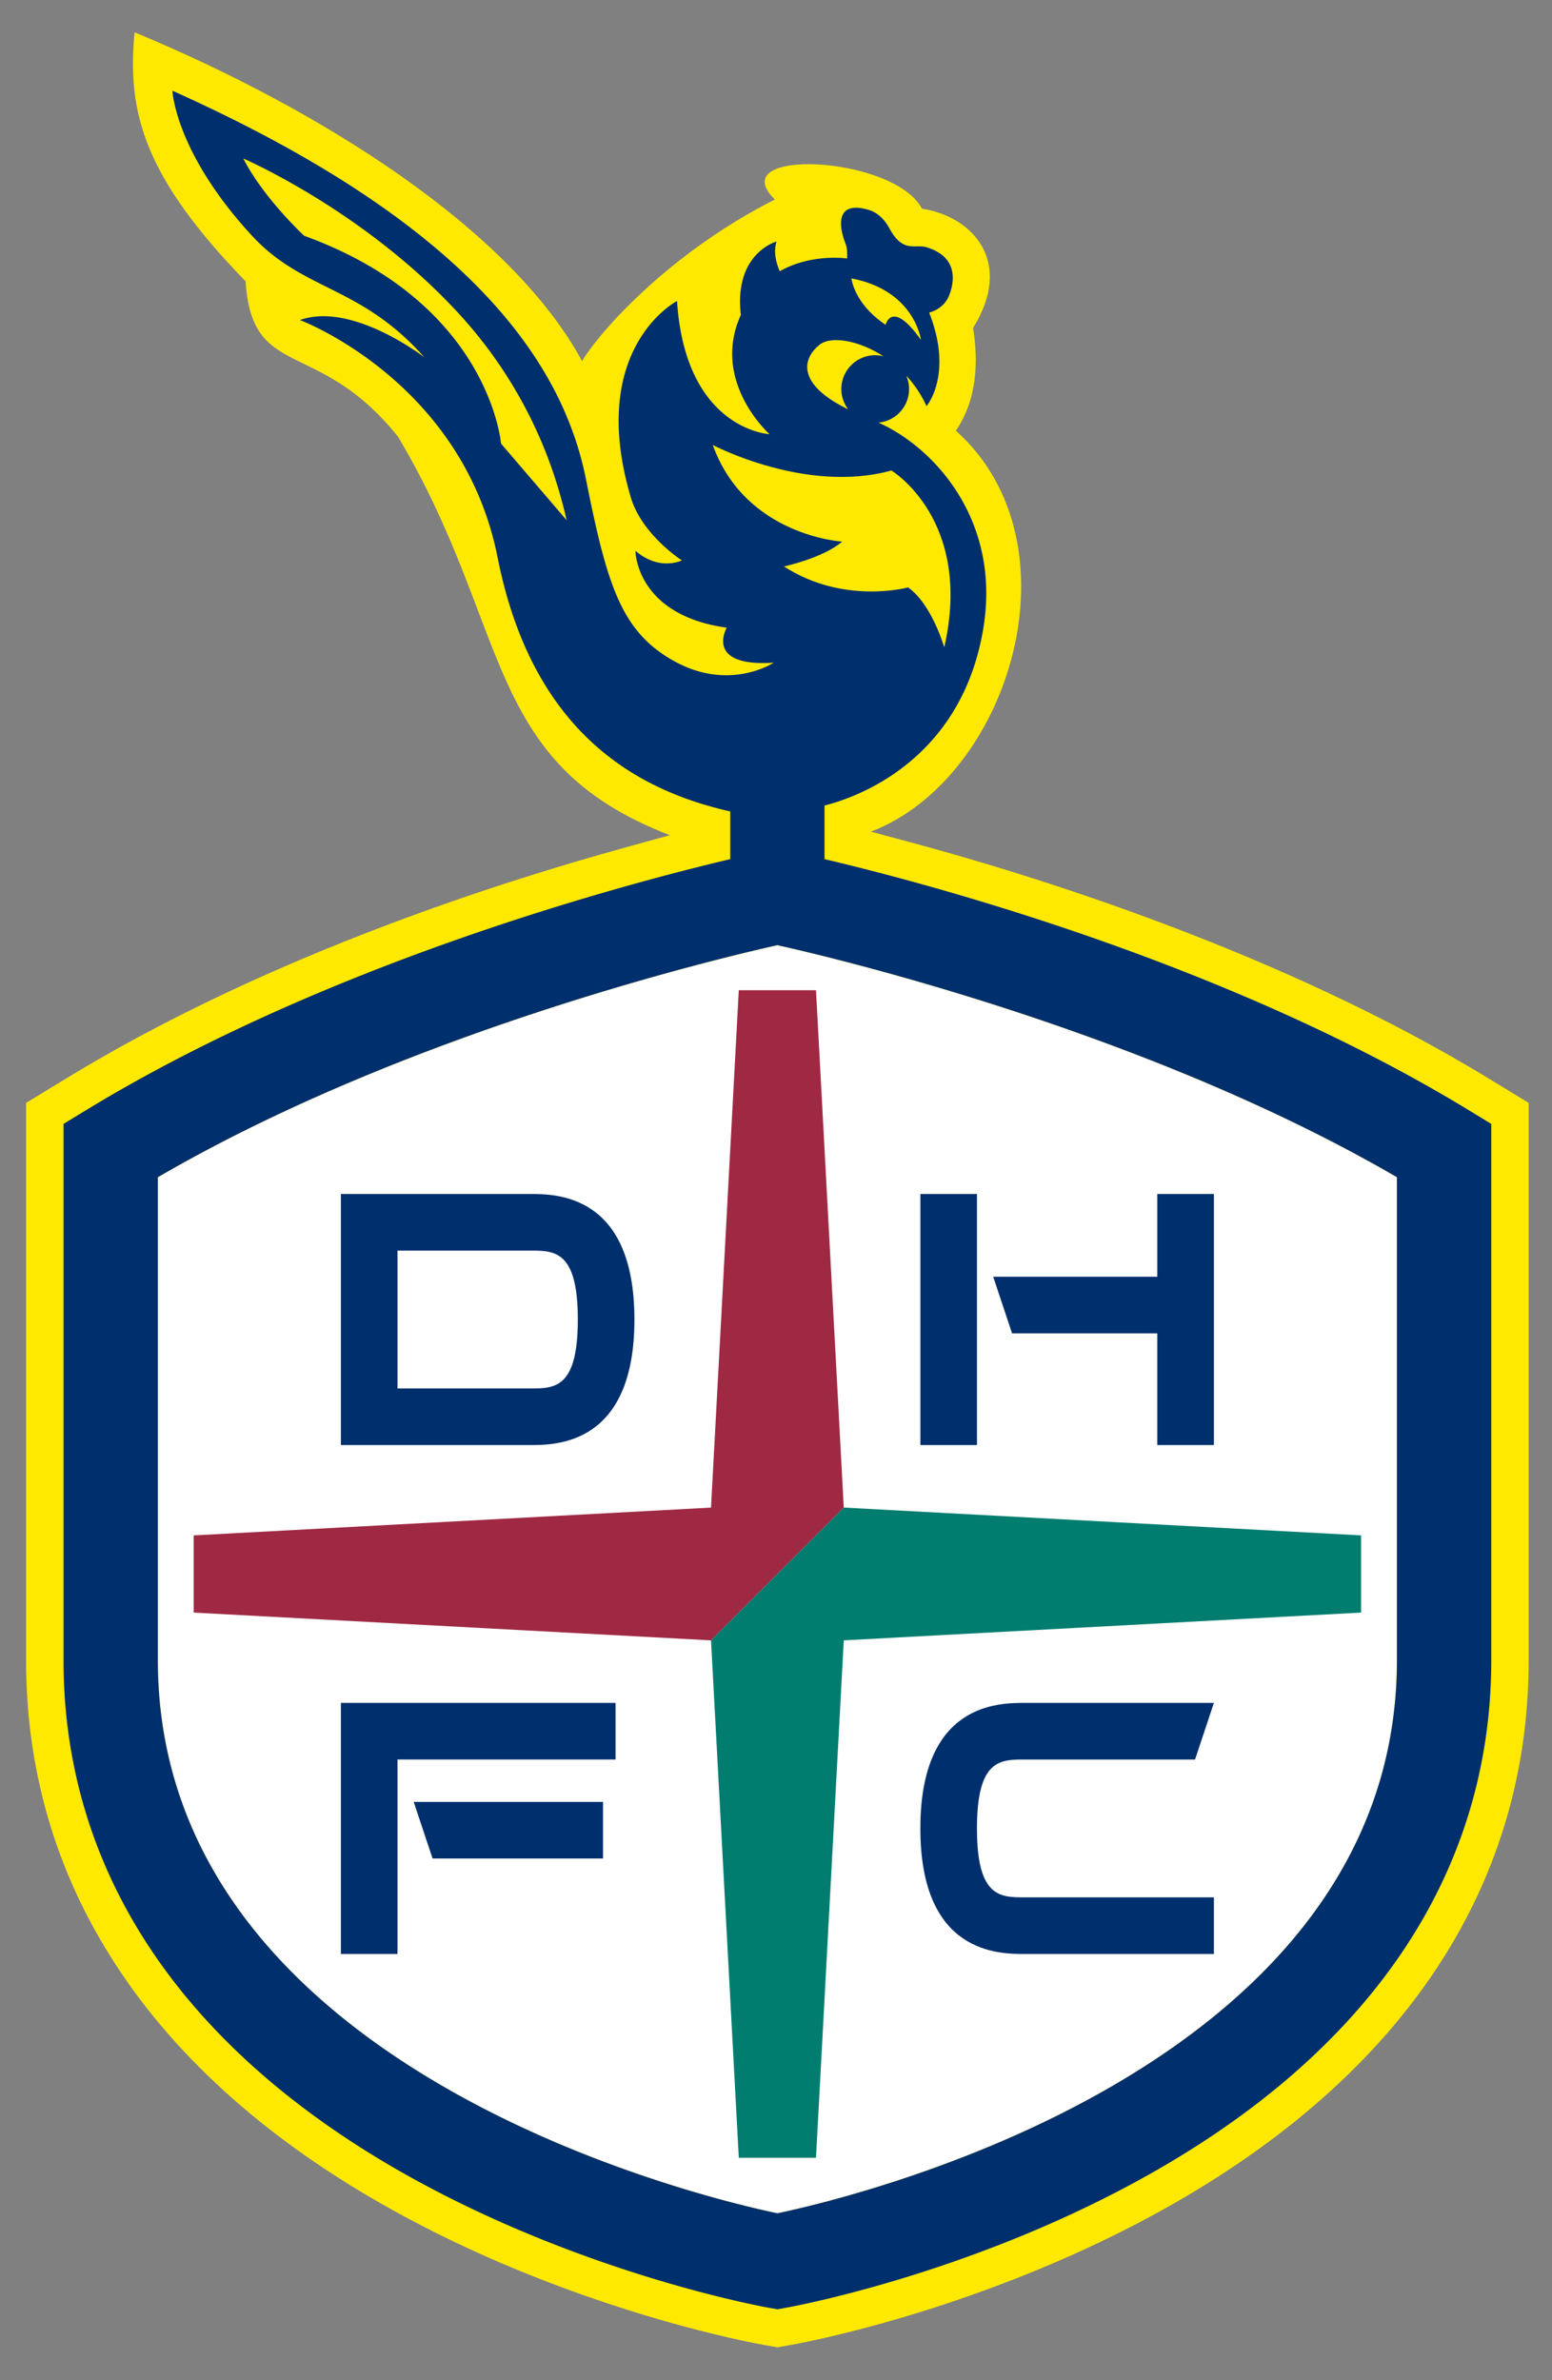 <svg xmlns="http://www.w3.org/2000/svg" width="602.472px" height="923.72px" x="0px" y="0px" style="enable-background:new 0 0 1400 980" viewBox="0 0 602.472 923.72"><rect x="0" y="0" width="602.472" height="923.72" fill="#808080" stroke="none"/><defs><clipPath id="a" clipPathUnits="userSpaceOnUse"><path d="M0 617.953h864.567V0H0Z"/></clipPath></defs><path fill="none" d="M0 0h602.472v923.72H0z" style="fill:#114540;fill-opacity:0;pointer-events:none"/><g clip-path="url(#a)" transform="matrix(5.319 0 0 -5.319 -1991.539 2565.452)"><path d="M0 0v-14.257h3.144c4.776 0 7.585 2.688 7.585 7.609C10.729-2.736 8.017 0 3.36 0Zm-1.416 1.271h4.728c6.433 0 8.881-3.983 8.881-7.967 0-5.353-3.169-8.833-8.977-8.833h-4.632z" style="fill:#002f6d;fill-opacity:1;fill-rule:nonzero;stroke:none" transform="translate(182.04 127.441)"/><path d="m0 0-5.448 16.802h1.296C-2.28 11.257-.336 5.545 1.536 0Zm-1.488 4.992h-7.585v1.177h7.585zm-2.904 11.81L-10.777 0h-1.224c2.088 5.545 4.249 11.257 6.336 16.802z" style="fill:#002f6d;fill-opacity:1;fill-rule:nonzero;stroke:none" transform="translate(209.856 111.912)"/><path d="M0 0v-1.272h-6.816v-6.025h6.528v-1.272h-6.528v-6.96H.408v-1.273h-8.64V0Z" style="fill:#002f6d;fill-opacity:1;fill-rule:nonzero;stroke:none" transform="translate(223.487 128.714)"/><path d="M0 0h1.44v-16.395c0-2.951-1.584-4.655-3.768-4.991v1.272C-.72-19.706 0-18.194 0-16.395Z" style="fill:#002f6d;fill-opacity:1;fill-rule:nonzero;stroke:none" transform="translate(229.223 128.714)"/><path d="M0 0v-1.272h-6.816v-6.025h6.528v-1.272h-6.528v-6.96H.408v-1.273h-8.64V0Z" style="fill:#002f6d;fill-opacity:1;fill-rule:nonzero;stroke:none" transform="translate(244.223 128.714)"/><path d="M0 0c0-4.32 2.953-7.32 6.121-7.32 3.072 0 6.024 3 6.024 7.32S9.193 7.321 6.121 7.321C2.953 7.321 0 4.32 0 0m-1.464 0c0 4.944 3.312 8.641 7.585 8.641 4.176 0 7.488-3.697 7.488-8.641s-3.312-8.641-7.488-8.641C1.848-8.641-1.464-4.944-1.464 0" style="fill:#002f6d;fill-opacity:1;fill-rule:nonzero;stroke:none" transform="translate(250.27 120.313)"/><path d="M0 0v-16.802h-1.44L-12.241-1.921v-14.881h-1.296V0h1.32l10.849-14.882V0Z" style="fill:#002f6d;fill-opacity:1;fill-rule:nonzero;stroke:none" transform="translate(282.456 128.714)"/><path d="M0 0v-16.802h-1.416v8.593h-9.409v-8.593h-1.416V0h1.416v-6.937h9.409V0Z" style="fill:#002f6d;fill-opacity:1;fill-rule:nonzero;stroke:none" transform="translate(309.623 128.714)"/><path d="m0 0-5.448 16.802h1.296C-2.28 11.257-.336 5.545 1.536 0Zm-1.488 4.992h-7.585v1.177h7.585zm-2.904 11.81L-10.777 0h-1.224c2.088 5.545 4.249 11.257 6.336 16.802z" style="fill:#002f6d;fill-opacity:1;fill-rule:nonzero;stroke:none" transform="translate(325.486 111.912)"/><path d="M0 0v-16.802h-1.44L-12.241-1.921v-14.881h-1.296V0h1.32l10.849-14.882V0Z" style="fill:#002f6d;fill-opacity:1;fill-rule:nonzero;stroke:none" transform="translate(344.423 128.714)"/><path d="m0 0-5.448 16.802h1.296C-2.28 11.257-.336 5.545 1.536 0Zm-1.488 4.992h-7.585v1.177h7.585zm-2.904 11.81L-10.777 0h-1.224c2.088 5.545 4.249 11.257 6.336 16.802z" style="fill:#002f6d;fill-opacity:1;fill-rule:nonzero;stroke:none" transform="translate(360.31 111.912)"/><path d="m0 0-.312-1.2c-1.008.505-2.256.888-3.601.888-4.344 0-7.32-3.072-7.32-7.296 0-4.584 3.312-7.417 7.369-7.417 1.344 0 2.496.337 3.456.768.096-.384.216-.84.312-1.224-1.128-.552-2.784-.84-3.985-.84-5.04 0-8.688 3.456-8.688 8.713 0 4.753 3.504 8.568 8.905 8.568C-2.496.96-.96.553 0 0" style="fill:#002f6d;fill-opacity:1;fill-rule:nonzero;stroke:none" transform="translate(378.214 127.993)"/><path d="M384.165 111.912h-1.416v16.802h1.416z" style="fill:#002f6d;fill-opacity:1;fill-rule:nonzero;stroke:none"/><path d="M0 0h-1.464v15.529h-5.257v1.273H5.353v-1.273H0Z" style="fill:#002f6d;fill-opacity:1;fill-rule:nonzero;stroke:none" transform="translate(395.084 111.912)"/><path d="M406.005 111.912h-1.416v16.802h1.416z" style="fill:#002f6d;fill-opacity:1;fill-rule:nonzero;stroke:none"/><path d="M0 0v-1.009l-9.649-14.64H.287v-1.153h-11.424v1.153l9.529 14.472h-9.074V0Z" style="fill:#002f6d;fill-opacity:1;fill-rule:nonzero;stroke:none" transform="translate(421.87 128.714)"/><path d="M0 0v-1.272h-6.817v-6.025h6.529v-1.272h-6.529v-6.96H.407v-1.273h-8.64V0Z" style="fill:#002f6d;fill-opacity:1;fill-rule:nonzero;stroke:none" transform="translate(435.07 128.714)"/><path d="M0 0v-16.802h-1.439L-12.241-1.921v-14.881h-1.296V0h1.32l10.849-14.882V0Z" style="fill:#002f6d;fill-opacity:1;fill-rule:nonzero;stroke:none" transform="translate(453.453 128.714)"/><path d="M0 0v-1.272h-6.793v-6.385h6.528v-1.272h-6.528v-7.873h-1.416V0Z" style="fill:#002f6d;fill-opacity:1;fill-rule:nonzero;stroke:none" transform="translate(476.588 128.714)"/><path d="m0 0-.312-1.2c-1.007.505-2.255.888-3.6.888-4.344 0-7.32-3.072-7.32-7.296 0-4.584 3.312-7.417 7.368-7.417 1.343 0 2.497.337 3.457.768.095-.384.216-.84.31-1.224-1.128-.552-2.783-.84-3.983-.84-5.04 0-8.69 3.456-8.69 8.713C-12.77-2.855-9.266.96-3.864.96-2.496.96-.96.553 0 0" style="fill:#002f6d;fill-opacity:1;fill-rule:nonzero;stroke:none" transform="translate(493.532 127.993)"/><path d="M0 0v-7.033h2.855c2.354 0 4.297 1.272 4.297 3.553C7.152-.937 4.993 0 2.593 0Zm0 7.416v-6.24h2.377c2.686 0 4.08 1.272 4.08 3.36 0 1.729-1.248 2.88-3.48 2.88zM3.191-8.209h-4.607V8.593h4.824c2.615 0 4.488-1.584 4.488-3.864 0-2.449-1.417-3.625-2.784-4.105 1.945-.36 3.553-1.896 3.553-4.081 0-2.928-1.992-4.752-5.474-4.752" style="fill:#002f6d;fill-opacity:1;fill-rule:nonzero;stroke:none" transform="translate(509.082 120.121)"/><path d="M0 0v-7.104h2.376c3.12 0 3.863 2.086 3.863 3.624C6.239-1.128 4.704 0 2.664 0Zm-1.394-15.529v16.8h4.297c2.929 0 4.898-2.087 4.898-4.607 0-2.257-.96-3.696-2.761-4.608 1.319-2.45 2.713-5.137 4.031-7.585H7.319L3.601-8.377H0v-7.152z" style="fill:#002f6d;fill-opacity:1;fill-rule:nonzero;stroke:none" transform="translate(524.203 127.441)"/><path d="m0 0-5.449 16.802h1.297C-2.28 11.257-.336 5.545 1.535 0Zm-1.488 4.992h-7.585v1.177h7.585zm-2.906 11.81L-10.777 0h-1.224c2.088 5.545 4.248 11.257 6.336 16.802z" style="fill:#002f6d;fill-opacity:1;fill-rule:nonzero;stroke:none" transform="translate(548.012 111.912)"/><path d="M0 0v-16.802h-1.439L-12.241-1.921v-14.881h-1.296V0h1.32l10.849-14.882V0Z" style="fill:#002f6d;fill-opacity:1;fill-rule:nonzero;stroke:none" transform="translate(566.947 128.714)"/><path d="M0 0v-14.257h3.145c4.776 0 7.584 2.688 7.584 7.609C10.729-2.736 8.017 0 3.359 0Zm-1.416 1.271h4.729c6.431 0 8.879-3.983 8.879-7.967 0-5.353-3.168-8.833-8.975-8.833h-4.633z" style="fill:#002f6d;fill-opacity:1;fill-rule:nonzero;stroke:none" transform="translate(573.69 127.441)"/><path d="M0 0v-16.802h-1.439L-12.241-1.921v-14.881h-1.296V0h1.319l10.85-14.882V0z" style="fill:#002f6d;fill-opacity:1;fill-rule:nonzero;stroke:none" transform="translate(614.082 128.714)"/><path d="M0 0v-1.272h-6.817v-6.025h6.529v-1.272h-6.529v-6.96H.406v-1.273h-8.639V0Z" style="fill:#002f6d;fill-opacity:1;fill-rule:nonzero;stroke:none" transform="translate(627.642 128.714)"/><path d="M0 0h1.774l4.297-15.409L10.129 0h1.176L6.912-16.802H5.231L.84-1.416l-4.274-15.386h-1.679L-9.697 0h1.391l4.057-15.361z" style="fill:#002f6d;fill-opacity:1;fill-rule:nonzero;stroke:none" transform="translate(640.722 128.714)"/><path d="m0 0-.312-1.2c-1.007.505-2.255.888-3.6.888-4.345 0-7.32-3.072-7.32-7.296 0-4.584 3.312-7.417 7.368-7.417 1.343 0 2.497.337 3.457.768.095-.384.216-.84.31-1.224-1.128-.552-2.784-.84-3.983-.84-5.04 0-8.69 3.456-8.69 8.713C-12.77-2.855-9.266.96-3.864.96-2.496.96-.96.553 0 0" style="fill:#002f6d;fill-opacity:1;fill-rule:nonzero;stroke:none" transform="translate(677.969 127.993)"/><path d="M683.92 111.912h-1.416v16.802h1.416z" style="fill:#002f6d;fill-opacity:1;fill-rule:nonzero;stroke:none"/><path d="M0 0c-15.065 9.18-33.029 14.764-42.397 17.275l-2.648.71c10.107 3.865 15.425 21.011 6.199 29.257 1.575 2.322 1.642 5.07 1.257 7.504 2.972 4.757.057 8.108-3.735 8.699-2.057 3.9-14.623 4.479-10.731.668-8.375-4.237-13.363-10.445-14.066-11.804-5.145 9.521-18.877 18.282-32.664 24.005-.566-5.888.714-10.554 8.102-18.171.475-7.323 5.287-4.032 11.131-11.348 8.361-14.068 6.1-23.795 19.835-29.066l-2.894-.797C-73.708 13.881-89.85 8.467-103.742 0l-2.962-1.804v-40.672c0-16.803 9.534-30.833 27.571-40.567 12.938-6.982 25.647-9.278 26.182-9.372l1.079-.192 1.082.192c.533.095 13.246 2.395 26.18 9.374C-6.574-73.307 2.959-59.279 2.959-42.476v40.671z" style="fill:#ffe900;fill-opacity:1;fill-rule:nonzero;stroke:none" transform="translate(483.027 403.648)"/><path d="M0 0v-35.247c0-29.864 39.796-39.218 45.216-40.352 5.419 1.134 45.214 10.488 45.214 40.352V0C72.221 10.598 49.453 15.988 45.216 16.932 40.978 15.988 18.21 10.598 0 0" style="fill:#fff;fill-opacity:1;fill-rule:nonzero;stroke:none" transform="translate(385.94 396.42)"/><path d="M0 0h-5.635l-2.027-37.753-37.754-2.029v-5.633l37.754-2.027 9.689 9.689z" style="fill:#9f2943;fill-opacity:1;fill-rule:nonzero;stroke:none" transform="translate(433.973 410.067)"/><path d="m0 0-9.689-9.689 2.027-37.754h5.635L0-9.689l37.754 2.027v5.633z" style="fill:#007d6f;fill-opacity:1;fill-rule:nonzero;stroke:none" transform="translate(436 372.315)"/><path d="M0 0h9.684c1.788 0 3.476 0 3.476-5.029 0-5.03-1.688-5.03-3.476-5.03H0zm-4.131-14.188H9.684c1.882 0 7.607 0 7.607 9.159 0 9.16-5.725 9.16-7.607 9.16H-4.131Z" style="fill:#002f6d;fill-opacity:1;fill-rule:nonzero;stroke:none" transform="translate(403.43 391.065)"/><path d="M0 0c0-9.16 5.726-9.16 7.605-9.16h13.817v4.133H7.605c-1.786 0-3.475 0-3.475 5.027 0 5.029 1.689 5.029 3.475 5.029h12.441l1.376 4.131H7.605C5.726 9.16 0 9.16 0 0" style="fill:#002f6d;fill-opacity:1;fill-rule:nonzero;stroke:none" transform="translate(441.59 348.902)"/><path d="M0 0h-4.132v-6.038h-11.976l1.377-4.131h10.599v-8.15H0Z" style="fill:#002f6d;fill-opacity:1;fill-rule:nonzero;stroke:none" transform="translate(463.013 395.195)"/><path d="M445.721 395.195h-4.13v-18.319h4.13z" style="fill:#002f6d;fill-opacity:1;fill-rule:nonzero;stroke:none"/><path d="M0 0h12.438v4.13H-1.377Z" style="fill:#002f6d;fill-opacity:1;fill-rule:nonzero;stroke:none" transform="translate(405.99 346.708)"/><path d="M0 0h15.914v4.131H-4.131v-18.32H0Z" style="fill:#002f6d;fill-opacity:1;fill-rule:nonzero;stroke:none" transform="translate(403.43 353.932)"/><path d="M0 0c0-29.864-39.795-39.218-45.214-40.352C-50.634-39.218-90.43-29.864-90.43 0v35.247c18.21 10.598 40.978 15.988 45.216 16.932 4.237-.944 27.005-6.334 45.214-16.932Zm-42.106 96.011c.799.615 2.781.336 4.634-.866a2.55 2.55 0 0 1-.604.083 2.474 2.474 0 0 1-2.472-2.473c0-.557.191-1.064.5-1.477-3.838 1.858-3.323 3.759-2.058 4.733M5.233 40.143c-17.664 10.764-39.41 16.522-47.007 18.314v3.911c.693.198 9.764 2.259 11.571 12.824 1.383 8.077-3.708 13.384-7.635 15.115a2.464 2.464 0 0 1 2.234 2.448c0 .349-.074.678-.205.979a8.335 8.335 0 0 0 1.478-2.223s1.978 2.288.192 6.828c0 0 1.027.209 1.445 1.217.371.9.763 2.818-1.627 3.545-.869.263-1.722-.457-2.717 1.378-.325.604-.825 1.152-1.532 1.358-2.21.644-2.286-.898-1.669-2.479.131-.334.123-.712.113-1.076 0 0-2.569.397-4.915-.926-.266.601-.476 1.396-.24 2.162 0 0-3.12-.837-2.602-5.351-2.208-4.874 2.095-8.703 2.095-8.703s-6.137.307-6.752 9.719c0 0-6.594-3.42-3.375-14.322.807-2.736 3.73-4.606 3.73-4.606s-1.636-.818-3.39.701c0 0 0-4.677 6.664-5.612 0 0-1.676-2.884 3.43-2.553 0 0-3.167-2.095-7.157.054-3.989 2.146-5.006 5.619-6.55 13.346-1.806 9.031-9.207 18.925-30.177 28.335 0 0 .173-4.449 5.759-10.531 3.804-4.141 7.926-3.625 12.629-8.925 0 0-5.258 4.086-9.083 2.724 0 0 11.87-4.441 14.427-17.332 2.558-12.889 10.266-17.009 16.978-18.524v-3.481c-7.596-1.792-29.344-7.55-47.008-18.314l-1.651-1.006V0c0-15.737 9.038-28.935 26.135-38.163 12.508-6.75 24.842-8.995 25.362-9.087l.603-.107.603.107c.519.092 12.852 2.337 25.359 9.089C-2.152-28.935 6.885-15.737 6.885 0v39.137z" style="fill:#002f6d;fill-opacity:1;fill-rule:nonzero;stroke:none" transform="translate(476.37 361.173)"/><path d="M0 0s-7.053.398-9.449 7.053c0 0 6.786-3.594 13.041-1.864 0 0 5.985-3.591 3.857-12.907 0 0-.915 3.175-2.644 4.374 0 0-4.7-1.289-9.055 1.53 0 0 2.861.618 4.25 1.814" style="fill:#ffe900;fill-opacity:1;fill-rule:nonzero;stroke:none" transform="translate(435.885 442.799)"/><path d="M0 0s8.744-3.77 15.619-11.196c3.61-3.898 6.562-8.924 7.981-15.2l-4.789 5.59S18.012-10.561 4.439-5.638c0 0-2.966 2.742-4.439 5.638" style="fill:#ffe900;fill-opacity:1;fill-rule:nonzero;stroke:none" transform="translate(392.174 470.755)"/><path d="M0 0c4.636-.883 5.076-4.488 5.076-4.488C2.943-1.472 2.5-3.384 2.5-3.384s-.718.443-1.341 1.145C.107-1.05 0 0 0 0" style="fill:#ffe900;fill-opacity:1;fill-rule:nonzero;stroke:none" transform="translate(436.556 462.005)"/><path d="M0 0v14.039h2.248c4.033 0 6.539-2.452 6.539-6.398C8.787 2.784 6.311 0 1.993 0Zm13.355 7.583c0 7.096-6.014 9.613-11.164 9.613h-6.647V-3.156h6.535c6.956 0 11.276 4.114 11.276 10.739" style="fill:#002f6d;fill-opacity:1;fill-rule:nonzero;stroke:none" transform="translate(374.401 280.651)"/><path d="m0 0 1.853-5.961h-4.037Zm-3.301-9.004h6.096l1.633-5.298.062-.208h4.639L2.19 5.643l-.069.2h-3.91l-7.557-19.955-.149-.398h4.188z" style="fill:#002f6d;fill-opacity:1;fill-rule:nonzero;stroke:none" transform="translate(397.55 292.005)"/><path d="M0 0h-7.933v5.935h7.146v3.157h-7.146v4.947H-.59v3.157h-11.799V-3.156H0z" style="fill:#002f6d;fill-opacity:1;fill-rule:nonzero;stroke:none" transform="translate(421.48 280.651)"/><path d="M0 0v19.072h-4.458V0c0-1.982-.84-3.285-2.304-3.577l-.237-.048v-3.021h.294C-3.373-6.646 0-4.363 0 0" style="fill:#002f6d;fill-opacity:1;fill-rule:nonzero;stroke:none" transform="translate(430.982 278.775)"/><path d="M0 0h-7.933v5.935h7.144v3.157h-7.144v4.947H-.59v3.157h-11.799V-3.156H0z" style="fill:#002f6d;fill-opacity:1;fill-rule:nonzero;stroke:none" transform="translate(448.58 280.651)"/><path d="M0 0c2.905 0 5.183-3.172 5.183-7.217 0-4.046-2.278-7.218-5.183-7.218-2.892 0-5.157 3.172-5.157 7.218C-5.157-3.172-2.892 0 0 0m0-17.677c5.559 0 9.753 4.498 9.753 10.46C9.753-1.254 5.559 3.241 0 3.241c-5.546 0-9.726-4.495-9.726-10.458 0-5.962 4.18-10.46 9.726-10.46" style="fill:#002f6d;fill-opacity:1;fill-rule:nonzero;stroke:none" transform="translate(461.2 294.888)"/><path d="M0 0v-13.444L-9.603-.122-9.689 0h-3.607v-20.353h4.201v13.355L.396-20.229l.087-.124h3.72V0Z" style="fill:#002f6d;fill-opacity:1;fill-rule:nonzero;stroke:none" transform="translate(488.162 297.848)"/><path d="M369.946 271.946h52.248v.315h-52.248z" style="fill:#002f6d;fill-opacity:1;fill-rule:nonzero;stroke:none"/><path d="M0 0h63.007v.315H.409C.274.208.14.1 0 0" style="fill:#002f6d;fill-opacity:1;fill-rule:nonzero;stroke:none" transform="translate(429.358 271.946)"/><path d="M0 0h-7.229v7.476h-4.336v-19.805h4.336v9.259H0v-9.259h4.335V7.476H0Z" style="fill:#002f6d;fill-opacity:1;fill-rule:nonzero;stroke:none" transform="translate(351.692 259.173)"/><path d="m0 0 2.125 5.8L3.928 0Zm4.19 11.485H.385L-6.968-7.933l-.145-.386h4.075l1.951 5.356h5.932l1.589-5.153.06-.203h4.514L4.257 11.29Z" style="fill:#002f6d;fill-opacity:1;fill-rule:nonzero;stroke:none" transform="translate(365.474 255.163)"/><path d="m0 0-9.344 12.962-.085.121h-3.509V-6.722h4.089V6.272L.385-6.601l.085-.121h3.619v19.805H0Z" style="fill:#002f6d;fill-opacity:1;fill-rule:nonzero;stroke:none" transform="translate(391.766 253.565)"/><path d="m0 0 2.125 5.8L3.928 0Zm4.189 11.485H.384L-6.968-7.933l-.146-.386h4.076l1.95 5.356h5.933l1.588-5.153.06-.203h4.515L4.257 11.29Z" style="fill:#002f6d;fill-opacity:1;fill-rule:nonzero;stroke:none" transform="translate(405.302 255.163)"/><path d="M0 0c1.654 0 3.532-.839 4.58-1.617l.351-.262.805 3.391-.164.11C4.284 2.488 2 3.072-.111 3.072c-7.389 0-10.697-5.069-10.697-10.092 0-6.33 4.069-10.26 10.617-10.26 1.837 0 4.045.516 5.623 1.322l.197.102-.741 3.334-.344-.219c-1.437-.915-3.071-1.44-4.489-1.44-3.78 0-6.419 2.946-6.419 7.161C-6.364-2.823-3.807 0 0 0" style="fill:#002f6d;fill-opacity:1;fill-rule:nonzero;stroke:none" transform="translate(429.162 263.849)"/><path d="M438.091 246.844h4.336v19.805h-4.336z" style="fill:#002f6d;fill-opacity:1;fill-rule:nonzero;stroke:none"/><path d="M0 0h5.687v-16.729h4.336V0h5.715v3.075H0Z" style="fill:#002f6d;fill-opacity:1;fill-rule:nonzero;stroke:none" transform="translate(445.208 263.573)"/><path d="M463.733 246.844h4.335v19.805h-4.335z" style="fill:#002f6d;fill-opacity:1;fill-rule:nonzero;stroke:none"/><path d="m0 0 .046.068v1.885h-14.335v-2.964h9.1l-9.546-14.751-.047-.069v-2.021H.351v2.934H-9.686Z" style="fill:#002f6d;fill-opacity:1;fill-rule:nonzero;stroke:none" transform="translate(486.241 264.695)"/><path d="M0 0h6.952v3.071H0v4.814h7.145v3.075H-4.336V-8.845H7.719v3.072H0z" style="fill:#002f6d;fill-opacity:1;fill-rule:nonzero;stroke:none" transform="translate(494.32 255.689)"/><path d="m0 0-9.345 12.962-.085.121h-3.509V-6.722h4.09V6.272L.385-6.601l.084-.121h3.619v19.805H0Z" style="fill:#002f6d;fill-opacity:1;fill-rule:nonzero;stroke:none" transform="translate(518.096 253.565)"/></g></svg>